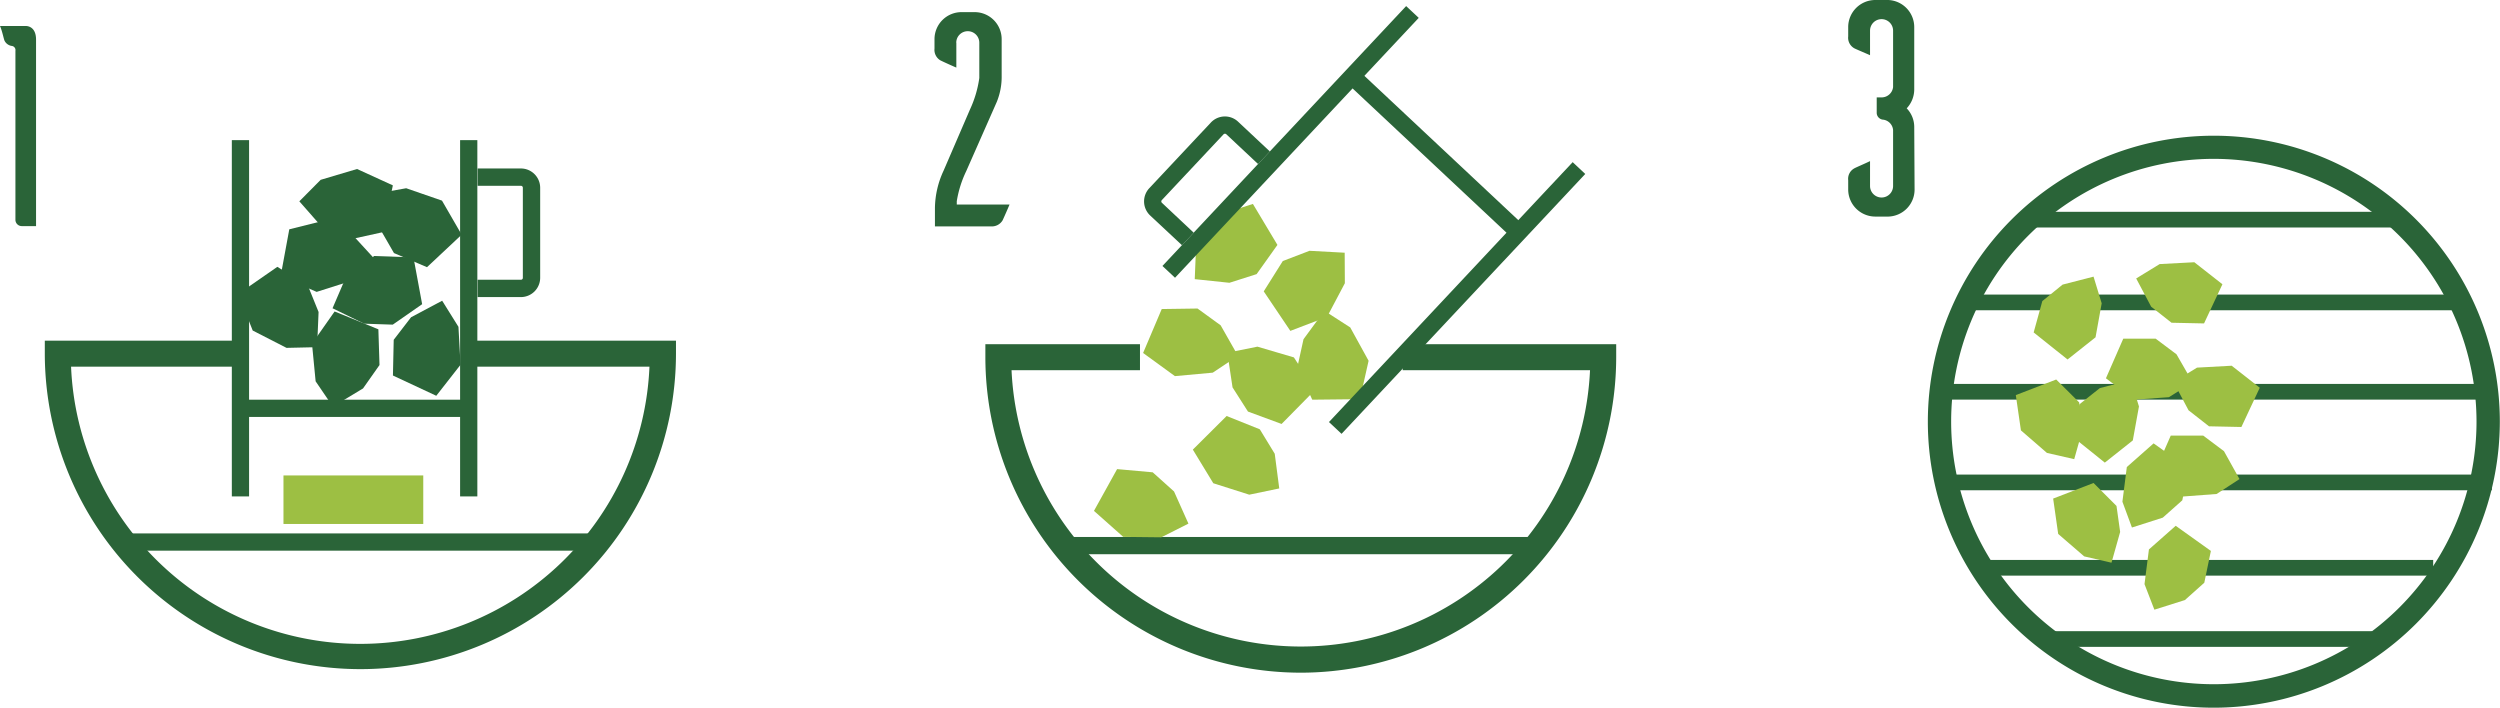 <svg xmlns="http://www.w3.org/2000/svg" viewBox="0 0 288.47 81.66"><defs><style>.cls-1{fill:#2a6438;}.cls-2{fill:#9dbf43;}.cls-3{isolation:isolate;}</style></defs><g id="Calque_2" data-name="Calque 2"><g id="Calque_1-2" data-name="Calque 1"><g id="Groupe_2399" data-name="Groupe 2399"><g id="Groupe_2380" data-name="Groupe 2380"><g id="Groupe_1835" data-name="Groupe 1835"><g id="Groupe_1834" data-name="Groupe 1834"><g id="Groupe_1827" data-name="Groupe 1827"><path id="Tracé_5065" data-name="Tracé 5065" class="cls-1" d="M39.77,32.31l3.4-2.77,4.54.16,1,5.4-3.39,2.36-3.3-.11-3.65-1.78Z"/></g><g id="Groupe_1828" data-name="Groupe 1828"><path id="Tracé_5066" data-name="Tracé 5066" class="cls-1" d="M36.42,44,36,39.66l2.61-3.72L43.66,38l.13,4.12-1.9,2.7-3.48,2.1Z"/></g><g id="Groupe_1829" data-name="Groupe 1829"><path id="Tracé_5067" data-name="Tracé 5067" class="cls-1" d="M33.06,40.14l-3.9-2-1.67-4.22L32,30.79l3.52,2.15L36.76,36l-.17,4.06Z"/></g><g id="Groupe_1830" data-name="Groupe 1830"><path id="Tracé_5068" data-name="Tracé 5068" class="cls-1" d="M40.72,32.35l-4.18,1.33-4.16-1.8,1-5.42,4-1,3,1.32,2.75,3Z"/></g><g id="Groupe_1831" data-name="Groupe 1831"><path id="Tracé_5069" data-name="Tracé 5069" class="cls-1" d="M46.87,21.72,51,23.15l2.27,3.93-4,3.75L45.46,29.2l-1.65-2.86-.42-4Z"/></g><g id="Groupe_1832" data-name="Groupe 1832"><path id="Tracé_5070" data-name="Tracé 5070" class="cls-1" d="M52.9,37.71l.24,4.38-2.8,3.58-5-2.34.09-4.12,2-2.6,3.59-1.91Z"/></g><g id="Groupe_1833" data-name="Groupe 1833"><path id="Tracé_5071" data-name="Tracé 5071" class="cls-1" d="M37,20.75l4.2-1.25,4.13,1.89-1.11,5.39-4,.88-3-1.38-2.68-3.05Z"/></g></g></g><g id="Groupe_1836" data-name="Groupe 1836"><path id="Tracé_5072" data-name="Tracé 5072" class="cls-1" d="M41.57,77.21a36.44,36.44,0,0,1-36.4-36.4v-1.5H27.52v3H8.2a33.4,33.4,0,0,0,66.74,0H54v-3H78v1.5A36.43,36.43,0,0,1,41.57,77.21Z"/></g><g id="Groupe_1837" data-name="Groupe 1837"><rect id="Rectangle_680" data-name="Rectangle 680" class="cls-1" x="13.92" y="61.55" width="54" height="1.99"/></g><g id="Groupe_1838" data-name="Groupe 1838"><rect id="Rectangle_681" data-name="Rectangle 681" class="cls-2" x="32.71" y="54.86" width="16.13" height="5.6"/></g><g id="Groupe_1843" data-name="Groupe 1843"><g id="Groupe_1839" data-name="Groupe 1839"><rect id="Rectangle_682" data-name="Rectangle 682" class="cls-1" x="28.4" y="46.12" width="25.68" height="1.99"/></g><g id="Groupe_1840" data-name="Groupe 1840"><rect id="Rectangle_683" data-name="Rectangle 683" class="cls-1" x="26.75" y="16.17" width="1.99" height="41.11"/></g><g id="Groupe_1841" data-name="Groupe 1841"><rect id="Rectangle_684" data-name="Rectangle 684" class="cls-1" x="53.09" y="16.17" width="1.99" height="41.11"/></g><g id="Groupe_1842" data-name="Groupe 1842"><path id="Tracé_5073" data-name="Tracé 5073" class="cls-1" d="M60.11,34.28h-5v-2h5a.22.22,0,0,0,.22-.22V21.67a.22.22,0,0,0-.22-.23h-5v-2h5a2.23,2.23,0,0,1,2.22,2.22v10.4A2.23,2.23,0,0,1,60.11,34.28Z"/></g></g><g id="_1" data-name=" 1" class="cls-3"><g class="cls-3"><path class="cls-1" d="M2.9,3s1.26-.13,1.26,1.58V26.09H2.51a.73.73,0,0,1-.73-.72V5.86a.48.48,0,0,0-.43-.56,1.11,1.11,0,0,1-.82-.59C.43,4.51.26,3.58,0,3Z"/></g></g></g><g id="Groupe_2381" data-name="Groupe 2381"><g id="Groupe_1846" data-name="Groupe 1846"><path id="Tracé_5074" data-name="Tracé 5074" class="cls-1" d="M150.1,77.62a36.43,36.43,0,0,1-36.4-36.4v-1.5h17.84v3H116.72a33.41,33.41,0,0,0,66.75,0H161.85v-3h24.64v1.5A36.44,36.44,0,0,1,150.1,77.62Z"/></g><g id="Groupe_1847" data-name="Groupe 1847"><rect id="Rectangle_685" data-name="Rectangle 685" class="cls-1" x="122.44" y="61.96" width="54" height="1.99"/></g><g id="Groupe_1856" data-name="Groupe 1856"><g id="Groupe_1855" data-name="Groupe 1855"><g id="Groupe_1848" data-name="Groupe 1848"><path id="Tracé_5075" data-name="Tracé 5075" class="cls-2" d="M139.94,43l-4.37.4-3.67-2.67,2.15-5.07,4.13-.06,2.67,1.94,2,3.52Z"/></g><g id="Groupe_1849" data-name="Groupe 1849"><path id="Tracé_5076" data-name="Tracé 5076" class="cls-2" d="M155.18,32.68l-2.05,3.88-4.24,1.62-3.07-4.56,2.2-3.5,3.08-1.18,4.06.22Z"/></g><g id="Groupe_1850" data-name="Groupe 1850"><path id="Tracé_5077" data-name="Tracé 5077" class="cls-2" d="M155.8,37.78l2.12,3.85-1,4.43-5.5.06-1.72-3.75.71-3.23,2.41-3.28Z"/></g><g id="Groupe_1851" data-name="Groupe 1851"><path id="Tracé_5078" data-name="Tracé 5078" class="cls-2" d="M145.09,40l4.21,1.24L151.74,45l-3.86,3.92L144,47.49l-1.78-2.79-.6-4Z"/></g><g id="Groupe_1852" data-name="Groupe 1852"><path id="Tracé_5079" data-name="Tracé 5079" class="cls-2" d="M134,62l-4.39-.05-3.38-3,2.67-4.82,4.11.37,2.46,2.21,1.66,3.71Z"/></g><g id="Groupe_1853" data-name="Groupe 1853"><path id="Tracé_5080" data-name="Tracé 5080" class="cls-2" d="M138,28.7l2.25-3.77,4.32-1.4,2.83,4.73L145,31.63l-3.14,1-4-.42Z"/></g><g id="Groupe_1854" data-name="Groupe 1854"><path id="Tracé_5081" data-name="Tracé 5081" class="cls-2" d="M144.15,57.08,140,55.76l-2.36-3.88L141.54,48l3.83,1.54,1.72,2.82.52,4Z"/></g></g></g><g id="Groupe_1861" data-name="Groupe 1861"><g id="Groupe_1857" data-name="Groupe 1857"><rect id="Rectangle_686" data-name="Rectangle 686" class="cls-1" x="164.4" y="4.73" width="1.99" height="25.68" transform="translate(39.45 126.22) rotate(-46.85)"/></g><g id="Groupe_1858" data-name="Groupe 1858"><rect id="Rectangle_687" data-name="Rectangle 687" class="cls-1" x="147.58" y="33.39" width="41.11" height="1.99" transform="translate(28.04 133.51) rotate(-46.84)"/></g><g id="Groupe_1859" data-name="Groupe 1859"><rect id="Rectangle_688" data-name="Rectangle 688" class="cls-1" x="128.36" y="15.38" width="41.11" height="1.99" transform="translate(35.11 113.8) rotate(-46.84)"/></g><g id="Groupe_1860" data-name="Groupe 1860"><path id="Tracé_5082" data-name="Tracé 5082" class="cls-1" d="M136.39,28.3l-3.68-3.44a2.23,2.23,0,0,1-.1-3.14l7.11-7.58a2.22,2.22,0,0,1,3.14-.1l3.67,3.44-1.36,1.45-3.67-3.44a.25.25,0,0,0-.16-.06.24.24,0,0,0-.16.07l-7.11,7.58a.22.22,0,0,0,0,.32l3.67,3.45Z"/></g></g><g id="_2" data-name=" 2" class="cls-3"><g class="cls-3"><path class="cls-1" d="M110.35,4.93V7.8c-.66-.28-1.64-.73-1.85-.84a1.41,1.41,0,0,1-.67-1.36V4.51A3.12,3.12,0,0,1,111,1.4h1.47a3.12,3.12,0,0,1,3.11,3.11V8.75a7.67,7.67,0,0,1-.56,3l-3.53,8a12.57,12.57,0,0,0-1.09,3.47v.38h6.09c-.28.67-.7,1.61-.8,1.82a1.44,1.44,0,0,1-1.37.7h-6.44V24a10.47,10.47,0,0,1,1-4.31l3.05-7.07A12.77,12.77,0,0,0,113,9V4.93a1.33,1.33,0,0,0-2.66,0Z"/></g></g></g><g id="Groupe_2382" data-name="Groupe 2382"><path id="Tracé_5083" data-name="Tracé 5083" class="cls-1" d="M255.45,81.66a33,33,0,1,1,33-33h0A33.05,33.05,0,0,1,255.45,81.66Zm0-63.33a30.31,30.31,0,1,0,30.31,30.31h0a30.35,30.35,0,0,0-30.31-30.31Z"/><rect id="Rectangle_689" data-name="Rectangle 689" class="cls-1" x="233.34" y="24.44" width="43.61" height="1.81"/><rect id="Rectangle_690" data-name="Rectangle 690" class="cls-1" x="236.57" y="72.83" width="37.16" height="1.81"/><rect id="Rectangle_691" data-name="Rectangle 691" class="cls-1" x="226.2" y="33.99" width="57.9" height="1.81"/><rect id="Rectangle_692" data-name="Rectangle 692" class="cls-1" x="223.94" y="44.3" width="62.41" height="1.81"/><rect id="Rectangle_693" data-name="Rectangle 693" class="cls-1" x="229.54" y="64.61" width="51.22" height="1.81"/><rect id="Rectangle_694" data-name="Rectangle 694" class="cls-1" x="224.56" y="54.76" width="62.97" height="1.81"/><g id="Groupe_1876" data-name="Groupe 1876"><g id="Groupe_1871" data-name="Groupe 1871"><path id="Tracé_5084" data-name="Tracé 5084" class="cls-2" d="M247.45,67.4l.51-4,3.09-2.73,4.06,2.9-.76,3.67-2.24,2-3.52,1.11Z"/></g><g id="Groupe_1872" data-name="Groupe 1872"><path id="Tracé_5085" data-name="Tracé 5085" class="cls-2" d="M240.49,64.2l-3-2.59-.58-4.08,4.66-1.8,2.65,2.65.42,3-1,3.55Z"/></g><g id="Groupe_1873" data-name="Groupe 1873"><path id="Tracé_5086" data-name="Tracé 5086" class="cls-2" d="M255.77,57l-4,.3-3.29-2.48,2-4.56h3.74l2.4,1.8,1.79,3.22Z"/></g><g id="Groupe_1874" data-name="Groupe 1874"><path id="Tracé_5087" data-name="Tracé 5087" class="cls-2" d="M246.81,46.9l-.71,3.92-3.23,2.56L239,50.27l.95-3.63,2.35-1.86,3.57-.92Z"/></g><g id="Groupe_1875" data-name="Groupe 1875"><path id="Tracé_5088" data-name="Tracé 5088" class="cls-2" d="M253.51,42.42l4-.22,3.24,2.54-2.12,4.53-3.74-.08-2.36-1.85-1.73-3.26Z"/></g></g><g id="Groupe_1882" data-name="Groupe 1882"><g id="Groupe_1877" data-name="Groupe 1877"><path id="Tracé_5089" data-name="Tracé 5089" class="cls-2" d="M244.9,57.89l.51-4,3.09-2.73,4.07,2.9-.76,3.67-2.25,2L246,60.87Z"/></g><g id="Groupe_1878" data-name="Groupe 1878"><path id="Tracé_5090" data-name="Tracé 5090" class="cls-2" d="M236.19,52.26l-3-2.6-.59-4.07,4.66-1.8,2.65,2.64.43,3-1,3.55Z"/></g><g id="Groupe_1879" data-name="Groupe 1879"><path id="Tracé_5091" data-name="Tracé 5091" class="cls-2" d="M250.27,45.83l-4,.29L243,43.65l2-4.57h3.74l2.4,1.8L253,44.11Z"/></g><g id="Groupe_1880" data-name="Groupe 1880"><path id="Tracé_5092" data-name="Tracé 5092" class="cls-2" d="M242.51,35l-.71,3.92-3.23,2.56-3.91-3.12,1-3.62L238,32.84l3.57-.92Z"/></g><g id="Groupe_1881" data-name="Groupe 1881"><path id="Tracé_5093" data-name="Tracé 5093" class="cls-2" d="M249.2,30.47l4-.21,3.24,2.54-2.12,4.52-3.75-.08-2.35-1.85-1.73-3.26Z"/></g></g><g id="_3" data-name=" 3" class="cls-3"><g class="cls-3"><path class="cls-1" d="M220.92,21.88a3.12,3.12,0,0,1-3,3.11h-1.51a3.13,3.13,0,0,1-3.15-3.11V20.79a1.37,1.37,0,0,1,.7-1.36c.18-.11,1.19-.53,1.82-.84v2.87a1.33,1.33,0,0,0,2.66,0V15a1.32,1.32,0,0,0-1.12-1.19.8.8,0,0,1-.77-.77V11.24h.56a1.34,1.34,0,0,0,1.33-1.19V3.54a1.33,1.33,0,0,0-2.66,0V6.37c-.63-.28-1.64-.7-1.82-.8a1.39,1.39,0,0,1-.7-1.37V3.12A3.13,3.13,0,0,1,216.37,0h1.51a3.13,3.13,0,0,1,3,3.12v7.24a3.2,3.2,0,0,1-.87,2.14,3.1,3.1,0,0,1,.87,2.1Z"/></g></g></g></g></g></g></svg>